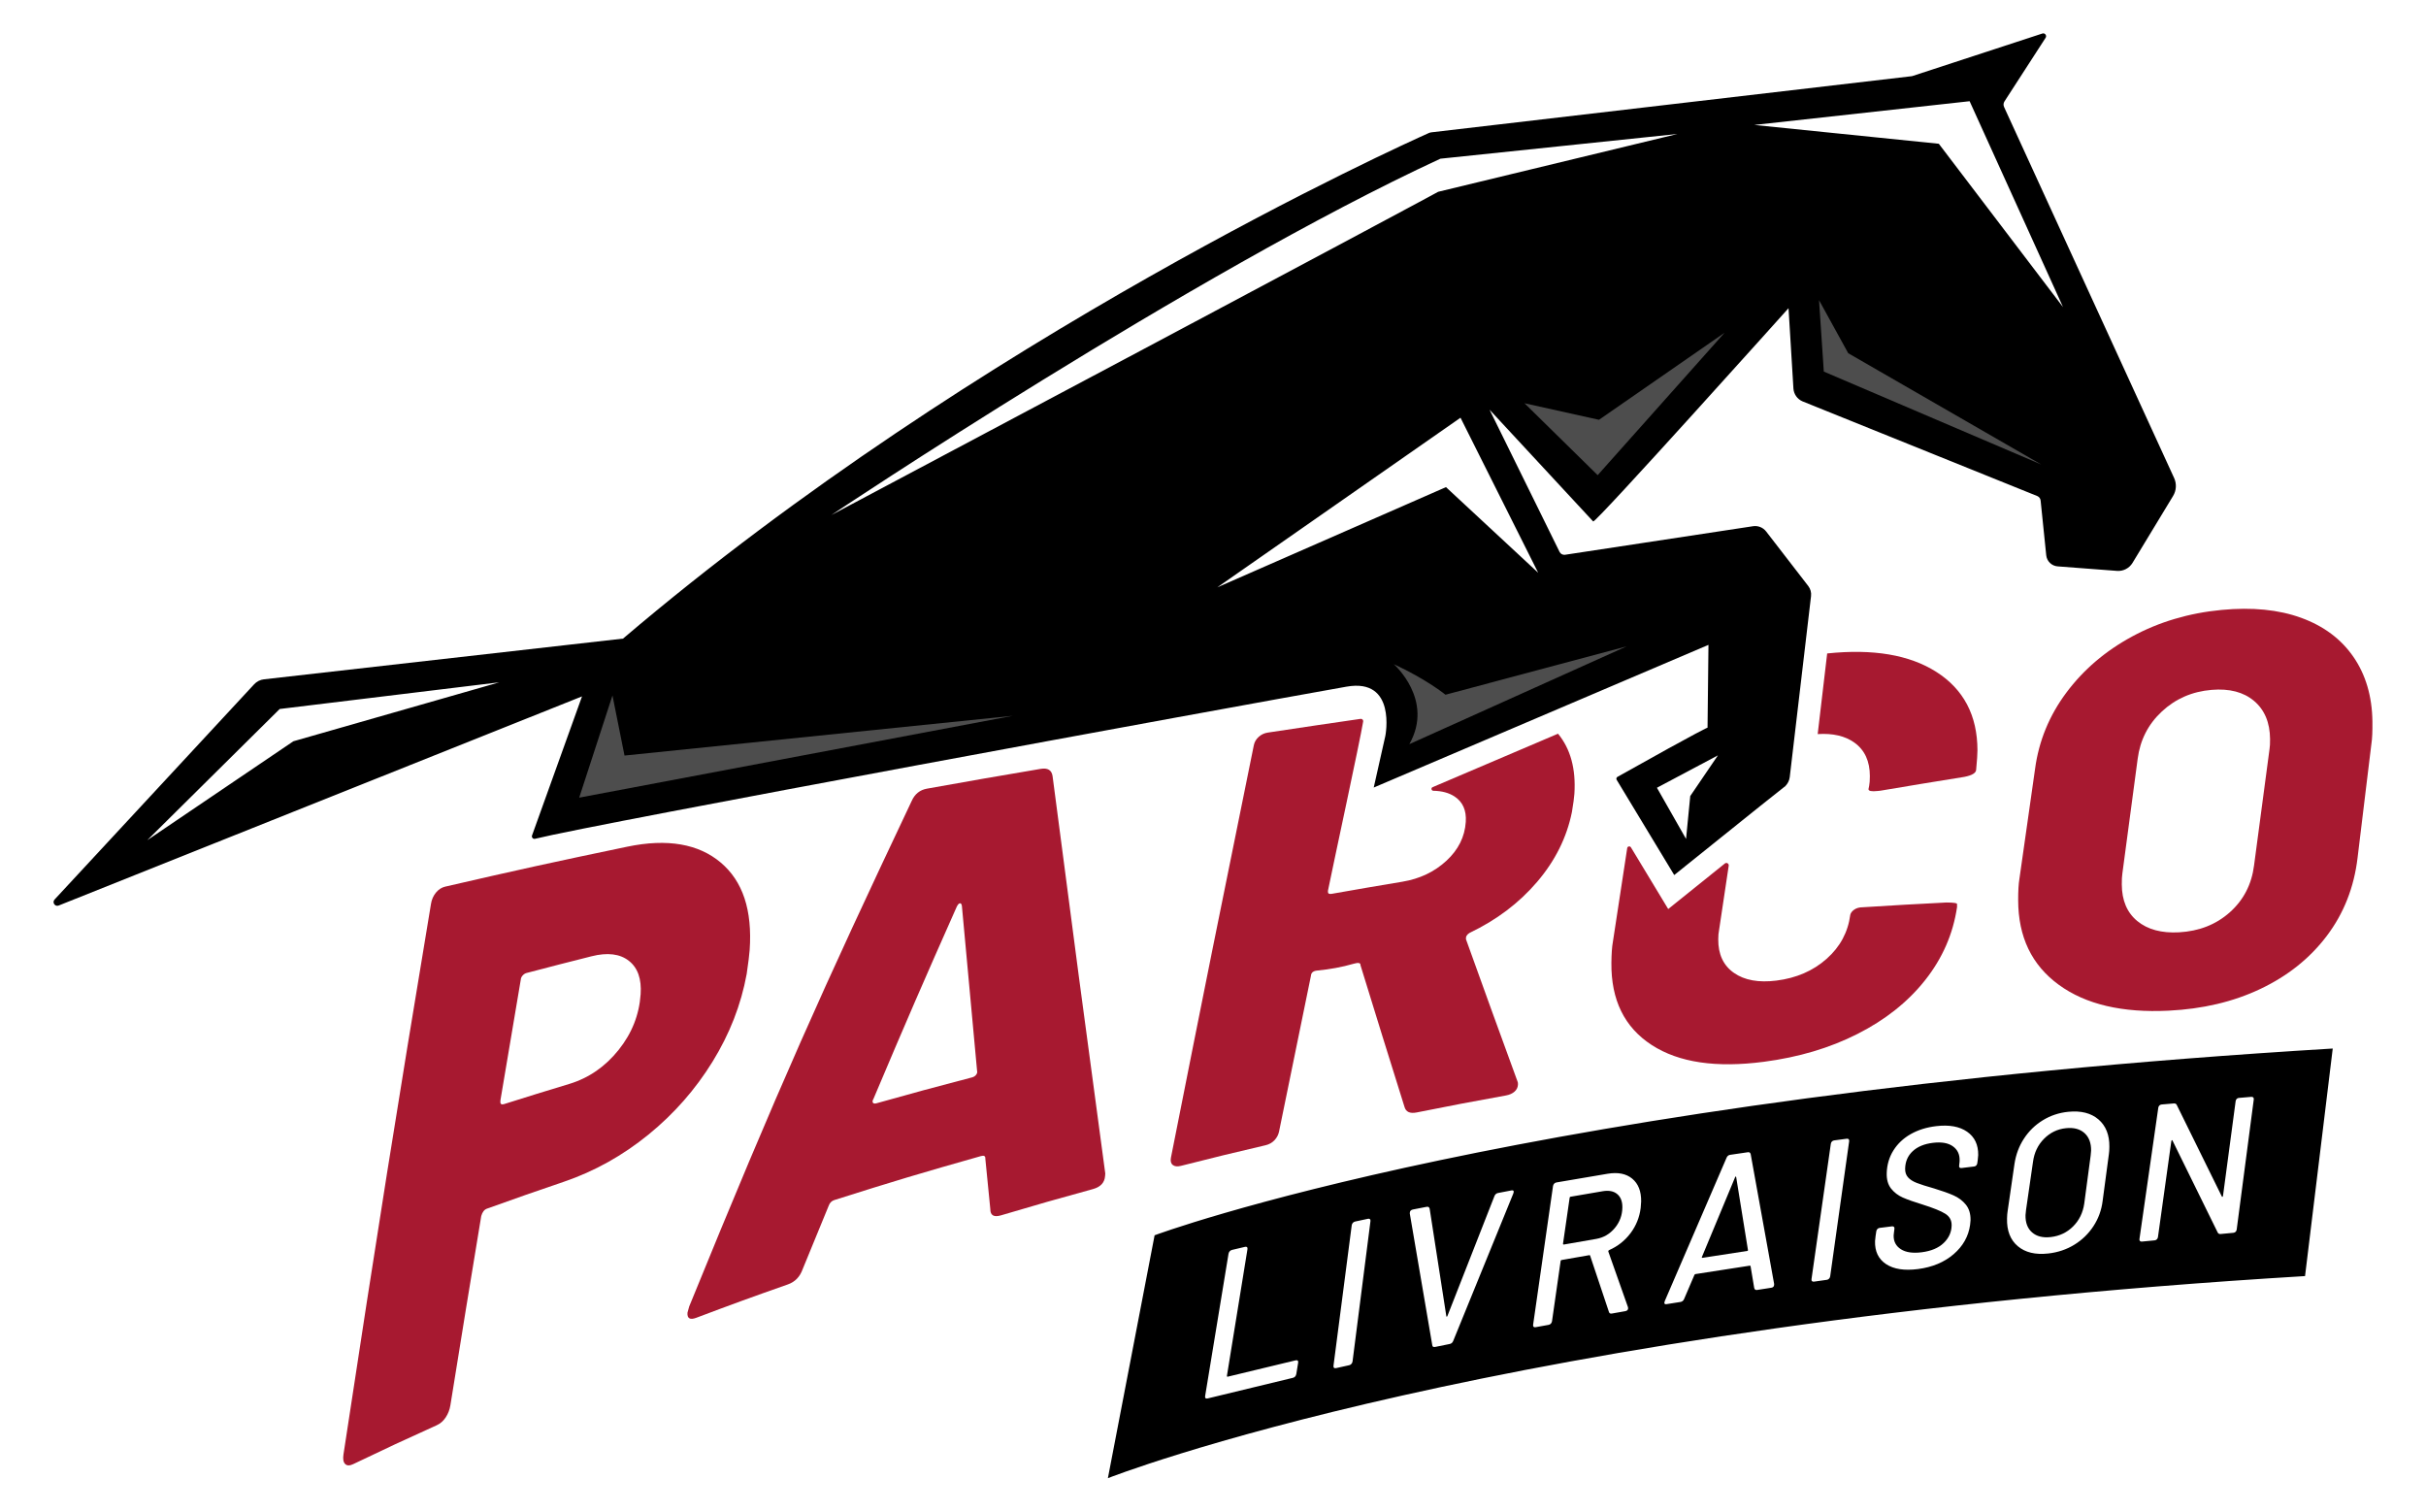 <?xml version="1.0" encoding="utf-8"?>
<!-- Generator: Adobe Illustrator 15.1.0, SVG Export Plug-In . SVG Version: 6.00 Build 0)  -->
<!DOCTYPE svg PUBLIC "-//W3C//DTD SVG 1.1//EN" "http://www.w3.org/Graphics/SVG/1.1/DTD/svg11.dtd">
<svg version="1.1" id="Calque_1" xmlns="http://www.w3.org/2000/svg" xmlns:xlink="http://www.w3.org/1999/xlink" x="0px" y="0px"
	 width="635.948px" height="396.204px" viewBox="0 0 635.948 396.204" enable-background="new 0 0 635.948 396.204"
	 xml:space="preserve">
<g>
	<path d="M467.983,206.066c-0.064,0.063-0.119,0.136-0.188,0.195C467.795,206.261,468.594,205.6,467.983,206.066z"/>
	<path d="M569.924,125.298l-44.58-97.253c-0.218-0.474-0.178-1.027,0.105-1.465l10.787-16.68c0.382-0.59-0.189-1.333-0.857-1.114
		l-34.164,11.177L375.296,34.675c-0.269,0.028-0.495,0.082-0.741,0.192c-6.895,3.072-118.054,53.201-211.237,132.523l-94.128,10.673
		c-0.98,0.111-1.89,0.57-2.561,1.294l-52.322,56.424c-0.709,0.765,0.111,1.961,1.08,1.573l137.182-54.816l-13.061,36.336
		c-0.271,0.525,0.171,1.132,0.744,0.99c16.216-4.018,180.349-34.16,212.725-39.878c13.199-2.332,10.177,12.898,10.177,12.898
		l-3.045,13.545l87.744-37.4l-0.241,21.703c0,0-0.63,0.003-23.613,12.897c-0.264,0.148-0.374,0.499-0.218,0.759l15.098,24.976
		c22.468-18.066,28.019-22.47,29.105-23.299c0.646-0.639,1.069-1.469,1.176-2.376l5.585-47.456c0.11-0.937-0.151-1.88-0.728-2.626
		l-11.042-14.297c-0.811-1.05-2.127-1.578-3.439-1.379l-49.266,7.483c-0.596,0.091-1.183-0.215-1.448-0.756l-18.356-37.279
		l27.168,29.305c0.55,0.577,51.207-55.9,51.207-55.9l1.283,21.034c0.091,1.478,0.999,2.779,2.354,3.374l61.592,24.841
		c0.477,0.209,0.805,0.658,0.857,1.176l1.471,14.339c0.159,1.565,1.418,2.79,2.985,2.909l15.566,1.183
		c1.641,0.125,3.213-0.684,4.065-2.092l10.64-17.553C570.517,128.57,570.617,126.812,569.924,125.298z M76.899,194.304
		l-38.301,25.928l34.724-34.393l57.573-6.994L76.899,194.304z M443.08,208.658l-1.101,11.238l-7.633-13.41l15.987-8.492
		L443.08,208.658z M403.217,150.129l-24.171-22.446l-59.952,26.273l63.763-44.465L403.217,150.129z M377.007,50.271
		c0,0-17.426,9.522-159.064,84.724c0,0,94.811-63.421,159.635-93.397l62.201-6.489L377.007,50.271z M508.238,37.682l-48.381-4.932
		l56.456-6.22l24.48,53.957L508.238,37.682z"/>
</g>
<g>
	<path fill="#A71930" d="M188.933,226.092c5.78,4.883,8.313,12.447,7.581,22.95c-0.086,1.209-0.347,3.288-0.778,6.249
		c-1.479,8.096-4.47,15.733-8.971,23.027c-4.498,7.288-10.104,13.655-16.798,19.096c-6.692,5.438-14.06,9.58-22.091,12.322
		c-8.102,2.759-12.15,4.174-20.239,7.079c-0.693,0.248-1.192,0.895-1.484,1.919c-3.239,19.581-4.858,29.503-8.09,49.624
		c-0.188,1.156-0.592,2.202-1.218,3.157c-0.622,0.943-1.402,1.629-2.326,2.049c-8.784,3.971-13.171,6.012-21.931,10.212
		c-0.927,0.444-1.634,0.437-2.107-0.036c-0.479-0.47-0.628-1.308-0.441-2.514c9.131-60.071,13.732-88.862,22.95-144.36
		c0.181-1.112,0.618-2.076,1.296-2.906c0.68-0.823,1.486-1.343,2.42-1.557c19.065-4.402,28.607-6.488,47.699-10.465
		C174.971,219.729,183.148,221.208,188.933,226.092z M162.147,275.222c3.491-4.359,5.42-9.214,5.788-14.616
		c0.275-4.021-0.753-6.93-3.086-8.759c-2.333-1.83-5.594-2.243-9.772-1.191c-6.833,1.722-10.248,2.599-17.076,4.391
		c-0.349,0.094-0.689,0.308-0.989,0.64c-0.307,0.339-0.472,0.708-0.497,1.104c-2.128,12.503-3.191,18.808-5.319,31.532
		c-0.011,0.157-0.016,0.236-0.027,0.396c-0.045,0.673,0.284,0.899,0.982,0.68c6.829-2.157,10.246-3.213,17.082-5.281
		C154.354,282.567,158.661,279.575,162.147,275.222z"/>
	<path fill="#A71930" d="M259.598,316.914c-0.523-5.279-0.785-7.922-1.306-13.213c0.047-0.68-0.337-0.899-1.16-0.666
		c-15.386,4.349-23.074,6.65-38.436,11.527c-0.704,0.223-1.198,0.728-1.474,1.513c-2.727,6.579-4.09,9.897-6.817,16.6
		c-0.715,2.011-2.006,3.338-3.871,3.992c-9.617,3.381-14.422,5.13-24.023,8.751c-1.641,0.618-2.401,0.173-2.299-1.325
		c0.18-0.652,0.269-0.979,0.448-1.631c23.392-57.395,35.096-83.433,58.316-132.491c0.815-1.838,2.149-2.92,4.018-3.251
		c11.916-2.138,17.874-3.172,29.791-5.183c1.857-0.316,2.901,0.315,3.133,1.899c5.477,42.104,8.24,62.922,13.813,104.148
		c-0.018,0.261-0.028,0.393-0.047,0.654c-0.124,1.747-1.184,2.893-3.175,3.438c-9.645,2.646-14.467,4.021-24.105,6.885
		C260.528,319.121,259.586,318.577,259.598,316.914z M228.815,289.022c0.151,0.24,0.464,0.302,0.929,0.173
		c10.023-2.815,15.038-4.173,25.069-6.793c0.46-0.119,0.824-0.359,1.078-0.702c0.244-0.329,0.336-0.664,0.241-0.973
		c-1.598-17.244-2.396-25.893-3.982-43.246c-0.078-0.533-0.263-0.771-0.551-0.711c-0.294,0.061-0.571,0.4-0.848,1.007
		c-8.694,19.567-13.054,29.595-21.786,50.263C228.708,288.458,228.669,288.79,228.815,289.022z"/>
	<path fill="#A71930" d="M539.676,258.121c-7.08-5.167-10.618-12.524-10.637-22.184c-0.004-2.364,0.1-4.217,0.324-5.564
		c1.65-11.514,2.472-17.277,4.106-28.832c0.98-7.306,3.712-13.968,8.189-19.974c4.475-6.009,10.223-10.925,17.244-14.727
		c7.02-3.805,14.846-6.15,23.494-6.972c7.98-0.756,14.919-0.078,20.828,2.072c5.907,2.146,10.475,5.562,13.702,10.242
		c3.226,4.677,4.889,10.335,4.975,16.903c0.033,2.591-0.052,4.541-0.258,5.839c-1.446,12.025-2.174,18.005-3.634,29.911
		c-0.917,7.733-3.597,14.566-8.065,20.475c-4.471,5.917-10.281,10.525-17.423,13.912c-7.149,3.395-15.166,5.254-24.031,5.692
		C556.373,265.517,546.755,263.292,539.676,258.121z M584.53,239.121c3.605-3.223,5.724-7.327,6.349-12.31
		c1.63-12.141,2.439-18.234,4.055-30.479c0.101-0.597,0.149-1.479,0.138-2.656c-0.044-4.298-1.446-7.625-4.19-9.945
		c-2.746-2.324-6.46-3.294-11.123-2.904c-5.115,0.426-9.462,2.327-13.051,5.666c-3.591,3.339-5.708,7.483-6.345,12.433
		c-1.595,12.045-2.397,18.048-4.007,30.023c-0.111,0.678-0.159,1.641-0.151,2.882c0.021,4.203,1.384,7.397,4.081,9.607
		c2.698,2.212,6.345,3.192,10.93,2.938C576.478,244.081,580.918,242.341,584.53,239.121z"/>
	<g>
		<path fill="#A71930" d="M375.55,206.325c-0.5,0.213-0.344,0.942,0.198,0.953c2.244,0.04,4.101,0.542,5.561,1.507
			c2.146,1.417,3.128,3.634,2.928,6.649c-0.258,3.92-1.953,7.311-5.088,10.199c-3.125,2.888-6.966,4.718-11.514,5.476
			c-7.414,1.235-11.122,1.871-18.537,3.179c-0.7,0.124-1.029-0.075-0.995-0.586c0.009-0.124,0.013-0.187,0.021-0.311
			c1.639-8.076,8.308-38.809,9.215-44.274c0.066-0.402-0.276-0.75-0.681-0.692c-7.286,1.048-14.599,2.133-24.316,3.598
			c-0.93,0.141-1.736,0.522-2.404,1.133c-0.676,0.618-1.099,1.351-1.267,2.2c-8.609,42.31-12.955,63.848-21.719,108.056
			c-0.18,0.892-0.02,1.543,0.464,1.938c0.484,0.398,1.205,0.482,2.144,0.244c8.875-2.251,13.313-3.331,22.19-5.407
			c0.934-0.219,1.719-0.662,2.34-1.316c0.619-0.653,1.021-1.423,1.199-2.285c3.354-16.456,5.026-24.615,8.357-40.818
			c0.054-0.814,0.593-1.268,1.613-1.366c3.271-0.317,6.499-0.888,9.654-1.806c1.188-0.346,1.765-0.209,1.72,0.404
			c4.597,14.934,6.903,22.354,11.533,37.123c0.368,1.342,1.437,1.82,3.2,1.472c9.365-1.874,14.046-2.765,23.409-4.457
			c0.944-0.171,1.682-0.509,2.241-1.004c0.55-0.487,0.85-1.089,0.896-1.792c0.026-0.399-0.011-0.686-0.113-0.868
			c-5.429-14.854-8.133-22.31-13.52-37.302c-0.072-0.68,0.255-1.237,0.977-1.656c7.031-3.357,12.926-7.794,17.67-13.347
			s7.782-11.644,9.133-18.322c0.369-2.212,0.589-3.811,0.649-4.804c0.415-6.524-1.022-11.756-4.292-15.727L375.55,206.325z"/>
	</g>
	<g>
		<path fill="#A71930" d="M507.55,176.095c-7.029-4.462-16.555-6.075-28.578-4.813l-2.487,21.137
			c3.978-0.256,7.191,0.488,9.628,2.237c2.703,1.943,4.054,4.878,4.048,8.793c-0.003,1.075-0.061,1.911-0.179,2.509
			c-0.071,0.357-0.106,0.537-0.179,0.895c0,0.498,0.809,0.654,2.426,0.478c0.278-0.03,0.416-0.045,0.694-0.075
			c8.799-1.483,13.197-2.207,21.993-3.62c2.075-0.402,3.115-1.042,3.113-1.93c0.229-2.368,0.342-4.052,0.339-5.035
			C518.357,187.546,514.744,180.664,507.55,176.095z"/>
		<path fill="#A71930" d="M510.238,236.561c-8.76,0.446-13.139,0.694-21.898,1.246c-0.928-0.001-1.68,0.209-2.26,0.612
			c-0.579,0.408-0.934,0.864-1.048,1.367c-0.6,4.561-2.667,8.41-6.215,11.549c-3.554,3.152-7.939,5.043-13.161,5.696
			c-4.646,0.58-8.355-0.082-11.128-2.025c-2.768-1.935-4.134-4.864-4.105-8.792c0.008-0.983,0.064-1.732,0.185-2.235
			c1.025-6.832,1.792-11.948,2.557-17.063c0.084-0.562-0.565-0.937-1.008-0.58c-2.773,2.227-5.932,4.766-9.545,7.671l-5.308,4.269
			l-3.524-5.83l-6.246-10.334c-0.258-0.425-0.905-0.293-0.98,0.198c-1.26,8.256-2.205,14.45-3.748,24.536
			c-0.247,1.323-0.371,3.174-0.396,5.55c-0.097,9.708,3.417,16.883,10.566,21.518c7.156,4.644,16.962,6.025,29.419,4.399
			c9.073-1.187,17.25-3.605,24.533-7.301c7.282-3.69,13.193-8.37,17.73-14.099c4.532-5.729,7.323-12.098,8.362-19.152
			c-0.001-0.293-0.001-0.438-0.002-0.731C513.136,236.723,512.206,236.567,510.238,236.561z"/>
	</g>
</g>
<g>
	<path d="M454.979,308.389c-0.071,0.007-0.125,0.086-0.162,0.232l-8.651,20.784c-0.114,0.227-0.06,0.326,0.149,0.293l11.66-1.795
		c0.211-0.032,0.282-0.148,0.217-0.348l-3.065-18.981C455.095,308.441,455.047,308.38,454.979,308.389z"/>
	<path d="M420.147,312.239l-8.419,1.443c-0.174,0.029-0.261,0.132-0.267,0.308l-1.735,12.004c-0.006,0.175,0.08,0.245,0.259,0.216
		l8.464-1.472c1.929-0.335,3.542-1.282,4.844-2.839c1.296-1.552,1.962-3.348,1.992-5.387c0.023-1.578-0.427-2.753-1.351-3.524
		C423.009,312.215,421.746,311.97,420.147,312.239z"/>
	<path d="M541.573,295.718c-2.229,0.229-4.14,1.151-5.746,2.763c-1.605,1.616-2.575,3.631-2.899,6.052l-1.827,12.619
		c-0.084,0.622-0.129,1.069-0.134,1.345c-0.044,1.984,0.527,3.495,1.717,4.538c1.193,1.041,2.814,1.451,4.864,1.224
		c2.327-0.26,4.291-1.194,5.894-2.797c1.604-1.602,2.572-3.593,2.919-5.972l1.673-12.547c0.078-0.619,0.116-1.063,0.123-1.337
		c0.024-2.004-0.551-3.538-1.733-4.607C545.242,295.935,543.628,295.505,541.573,295.718z"/>
	<path d="M302.666,323.792l-12.245,63.666c0,0,101.522-40.18,313.819-52.973l7.26-59.647
		C399.203,287.631,302.666,323.792,302.666,323.792z M340.292,357.21l-0.478,2.932c-0.046,0.259-0.146,0.479-0.292,0.655
		c-0.149,0.177-0.35,0.295-0.603,0.357l-22.334,5.401c-0.258,0.063-0.441,0.036-0.563-0.075c-0.121-0.115-0.156-0.301-0.107-0.566
		l6.128-37.273c0.046-0.262,0.157-0.485,0.318-0.669c0.168-0.177,0.376-0.3,0.629-0.356l3.41-0.805
		c0.213-0.051,0.379-0.017,0.497,0.1c0.119,0.113,0.154,0.3,0.105,0.562l-5.379,33.165c-0.005,0.182,0.063,0.252,0.205,0.218
		l17.789-4.284c0.256-0.062,0.44-0.033,0.563,0.078C340.302,356.762,340.339,356.951,340.292,357.21z M354.556,356.852
		c-0.038,0.254-0.137,0.472-0.3,0.65s-0.352,0.293-0.565,0.34l-3.437,0.763c-0.254,0.056-0.439,0.025-0.563-0.091
		c-0.121-0.113-0.164-0.3-0.126-0.562l4.774-36.775c0.038-0.257,0.139-0.475,0.297-0.649c0.16-0.176,0.365-0.291,0.607-0.344
		l3.378-0.721c0.212-0.046,0.377-0.011,0.498,0.107c0.122,0.114,0.164,0.302,0.127,0.56L354.556,356.852z M396.7,312.835
		l-15.751,38.628c-0.183,0.463-0.486,0.732-0.914,0.818l-3.793,0.769c-0.501,0.1-0.767-0.056-0.793-0.476l-5.887-34.479l0.001-0.162
		c0.014-0.496,0.282-0.798,0.807-0.901l3.629-0.705c0.212-0.039,0.383-0.013,0.519,0.086c0.137,0.099,0.223,0.25,0.256,0.452
		l4.357,28.073c-0.001,0.139,0.04,0.204,0.133,0.184c0.086-0.017,0.148-0.099,0.186-0.245l12.277-31.296
		c0.181-0.491,0.498-0.781,0.953-0.872l3.507-0.675c0.418-0.08,0.627,0.038,0.623,0.354L396.7,312.835z M430.085,316.635
		c-0.313,2.468-1.204,4.676-2.68,6.63c-1.478,1.951-3.344,3.423-5.596,4.412c-0.143,0.058-0.216,0.175-0.217,0.351l5.156,14.584
		c0.032,0.063,0.048,0.164,0.047,0.305c-0.005,0.419-0.256,0.674-0.749,0.763l-3.504,0.621c-0.421,0.078-0.684-0.064-0.784-0.434
		l-4.913-14.694c0-0.069-0.021-0.119-0.075-0.146c-0.052-0.023-0.113-0.031-0.183-0.019l-7.222,1.264
		c-0.178,0.034-0.266,0.137-0.269,0.313l-2.255,15.734c-0.042,0.254-0.144,0.468-0.304,0.637c-0.164,0.17-0.354,0.271-0.567,0.31
		l-3.403,0.615c-0.25,0.044-0.433,0.007-0.552-0.114c-0.123-0.118-0.161-0.306-0.12-0.559l5.212-36.323
		c0.04-0.253,0.144-0.46,0.306-0.631c0.158-0.168,0.359-0.273,0.603-0.315l13.357-2.269c2.743-0.467,4.909-0.034,6.503,1.286
		c1.592,1.325,2.369,3.316,2.334,5.979C430.207,315.286,430.164,315.851,430.085,316.635z M465.068,336.747
		c-0.009,0.454-0.259,0.721-0.751,0.795l-3.688,0.575c-0.424,0.067-0.683-0.102-0.781-0.506l-0.951-5.683
		c0-0.032-0.019-0.074-0.05-0.123c-0.036-0.045-0.088-0.065-0.157-0.053l-14.266,2.211c-0.103,0.014-0.193,0.101-0.266,0.25
		l-2.686,6.273c-0.187,0.448-0.511,0.71-0.969,0.781l-3.648,0.573c-0.386,0.061-0.578-0.066-0.568-0.381l0.117-0.438l16.194-37.554
		c0.183-0.444,0.5-0.701,0.948-0.768l4.612-0.677c0.417-0.063,0.671,0.109,0.766,0.513l6.146,34.005L465.068,336.747z
		 M479.76,334.562c-0.041,0.247-0.141,0.45-0.303,0.612c-0.16,0.162-0.346,0.258-0.554,0.288l-3.367,0.475
		c-0.247,0.038-0.429-0.008-0.547-0.129c-0.123-0.122-0.161-0.302-0.12-0.553l5.06-35.447c0.039-0.243,0.138-0.448,0.296-0.608
		c0.156-0.157,0.356-0.255,0.599-0.285l3.305-0.438c0.203-0.026,0.368,0.023,0.486,0.144c0.114,0.123,0.156,0.307,0.116,0.553
		L479.76,334.562z M518.438,304.105l-0.113,0.782c-0.038,0.247-0.129,0.446-0.267,0.597c-0.139,0.155-0.332,0.245-0.572,0.276
		l-3.26,0.395c-0.237,0.032-0.418-0.007-0.536-0.113c-0.121-0.106-0.161-0.264-0.123-0.476l0.063-0.623
		c0.038-0.175,0.061-0.452,0.064-0.83c0.027-1.579-0.573-2.8-1.793-3.665c-1.222-0.863-2.945-1.162-5.178-0.896
		c-2.271,0.271-4.043,1-5.32,2.186c-1.286,1.187-1.945,2.713-1.991,4.574c-0.021,0.934,0.229,1.691,0.747,2.28
		c0.521,0.589,1.287,1.081,2.292,1.471c1.011,0.395,2.525,0.877,4.552,1.45c2.09,0.638,3.79,1.238,5.09,1.815
		c1.305,0.576,2.38,1.386,3.229,2.426c0.846,1.043,1.262,2.401,1.234,4.081c-0.001,0.273-0.042,0.693-0.118,1.247
		c-0.425,2.996-1.861,5.548-4.313,7.659c-2.457,2.114-5.574,3.412-9.349,3.901c-3.566,0.458-6.354,0.031-8.36-1.296
		c-2.004-1.325-2.971-3.339-2.896-6.034c0.006-0.24,0.053-0.678,0.141-1.309l0.188-1.264c0.041-0.244,0.143-0.448,0.303-0.606
		c0.158-0.157,0.345-0.252,0.554-0.279l3.233-0.404c0.246-0.033,0.424,0.017,0.545,0.138c0.116,0.124,0.153,0.307,0.112,0.553
		l-0.125,0.995c-0.038,0.144-0.063,0.369-0.071,0.68c-0.035,1.587,0.594,2.797,1.895,3.628c1.304,0.833,3.122,1.096,5.461,0.797
		c2.476-0.315,4.398-1.126,5.758-2.431c1.359-1.303,2.058-2.848,2.085-4.632c0.023-1.305-0.53-2.315-1.661-3.031
		c-1.13-0.717-3.139-1.531-6.026-2.439c-2.164-0.659-3.866-1.265-5.118-1.813c-1.245-0.553-2.269-1.339-3.071-2.354
		c-0.803-1.021-1.182-2.361-1.14-4.02c0.059-2.211,0.643-4.201,1.754-5.973c1.105-1.768,2.625-3.198,4.554-4.289
		c1.924-1.084,4.135-1.781,6.643-2.075c3.426-0.408,6.13,0.079,8.11,1.453c1.983,1.373,2.955,3.413,2.919,6.122
		C518.556,303.028,518.514,303.481,518.438,304.105z M552.824,302.493l-1.64,12.273c-0.304,2.438-1.109,4.654-2.417,6.645
		c-1.308,1.994-2.979,3.612-5.01,4.855c-2.034,1.249-4.307,2.013-6.813,2.295c-3.377,0.379-6.047-0.258-8.007-1.914
		c-1.959-1.655-2.896-4.077-2.818-7.262c0.023-0.821,0.074-1.456,0.155-1.909l1.797-12.38c0.368-2.461,1.201-4.683,2.494-6.656
		c1.294-1.978,2.942-3.579,4.947-4.806c2.004-1.226,4.218-1.962,6.644-2.211c3.349-0.337,5.989,0.329,7.929,1.996
		c1.939,1.668,2.897,4.06,2.861,7.181C552.938,301.414,552.896,302.043,552.824,302.493z M586.321,322.301
		c-0.035,0.236-0.132,0.432-0.289,0.582c-0.156,0.15-0.359,0.233-0.601,0.257l-3.273,0.311c-0.416,0.043-0.694-0.1-0.829-0.421
		L569.5,298.971c-0.033-0.099-0.082-0.134-0.15-0.113c-0.071,0.023-0.122,0.105-0.158,0.243l-3.513,25.175
		c-0.038,0.24-0.139,0.435-0.296,0.585c-0.158,0.151-0.345,0.235-0.551,0.256l-3.333,0.321c-0.244,0.023-0.425-0.027-0.543-0.151
		c-0.119-0.122-0.159-0.304-0.117-0.547l4.934-34.403c0.037-0.236,0.136-0.43,0.294-0.579c0.155-0.149,0.351-0.233,0.589-0.254
		l3.169-0.271c0.408-0.035,0.68,0.111,0.808,0.436l11.787,23.935c0.033,0.099,0.087,0.136,0.155,0.112
		c0.067-0.023,0.119-0.104,0.156-0.243l3.32-24.864c0.035-0.238,0.134-0.433,0.287-0.58c0.153-0.148,0.33-0.228,0.537-0.244
		l3.265-0.279c0.238-0.02,0.413,0.033,0.532,0.158c0.117,0.124,0.16,0.304,0.125,0.542L586.321,322.301z"/>
</g>
<polygon fill="#4D4D4D" points="399.624,105.699 418.811,124.546 452.083,87.214 419.154,110.036 "/>
<polygon fill="#4D4D4D" points="476.836,78.673 478.092,97.398 535.124,121.772 484.49,92.583 "/>
<polygon fill="#4D4D4D" points="160.552,182.295 151.829,209.077 265.501,187.624 163.709,198.043 "/>
<path fill="#4D4D4D" d="M365.353,174.086c0,0,10.667,9.337,4.091,20.968l56.943-25.624l-47.473,12.669
	C378.914,182.099,374.015,178.083,365.353,174.086z"/>
</svg>
